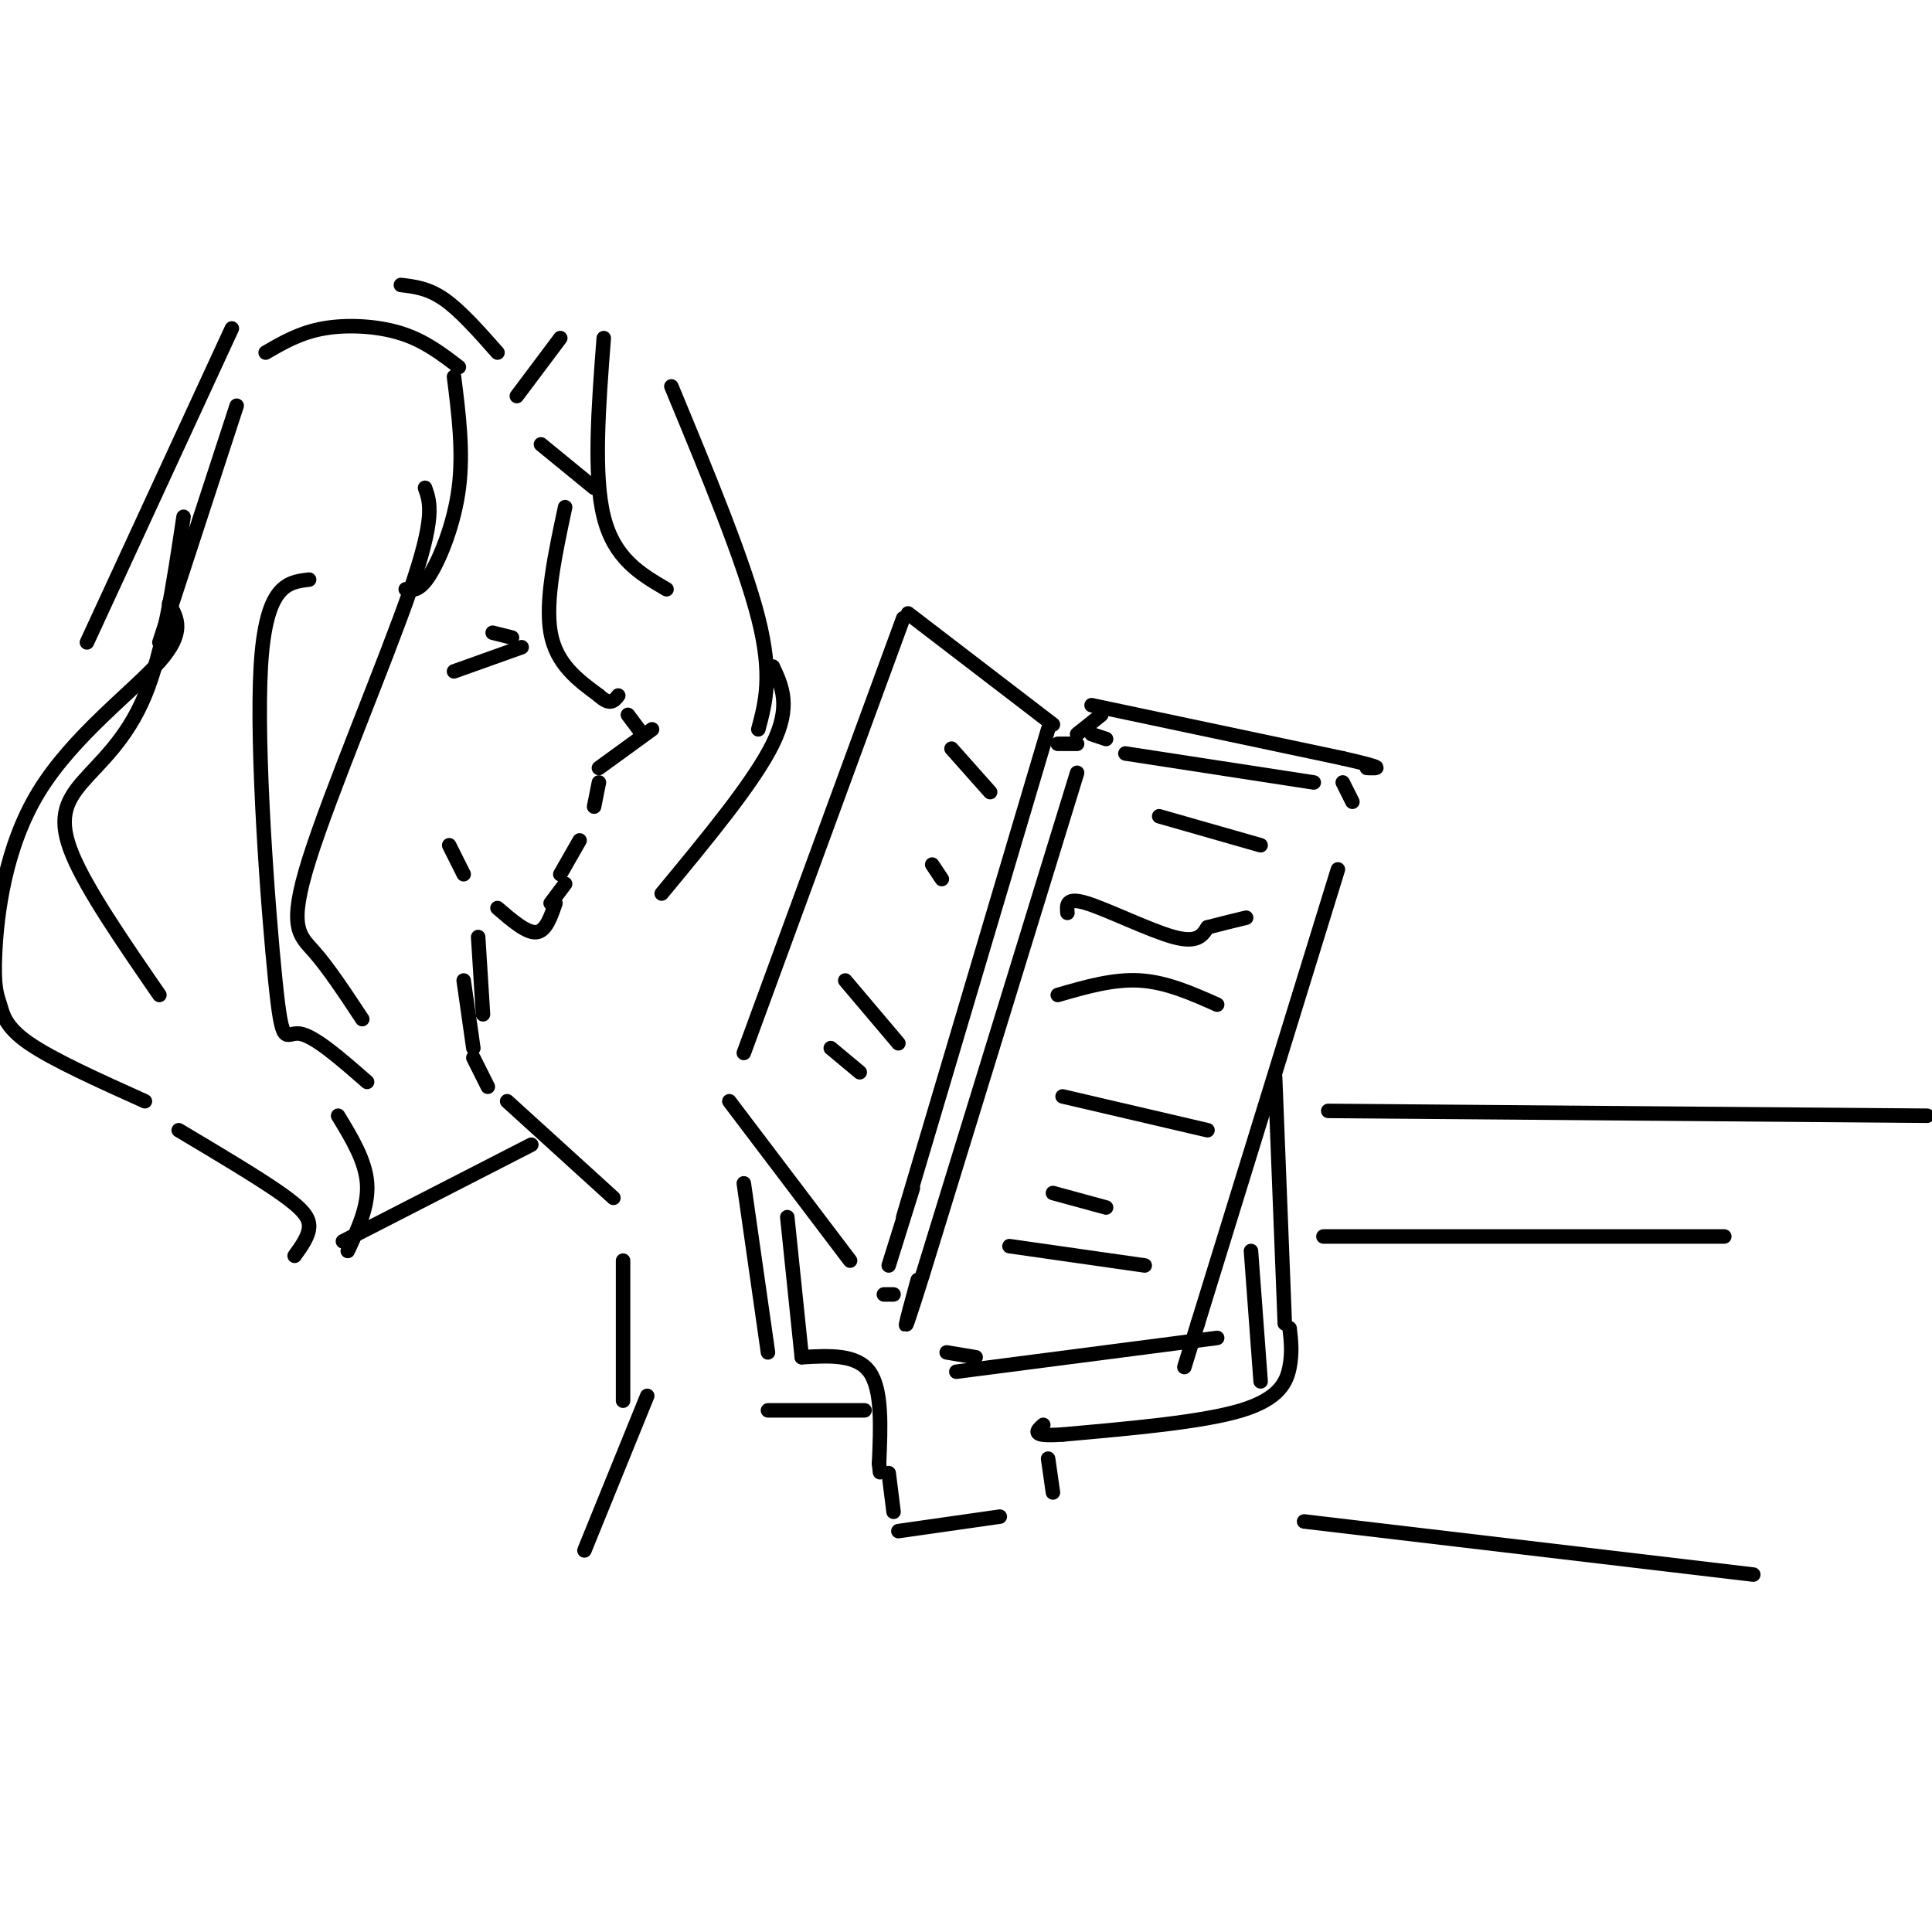 <svg viewBox='0 0 400 400' version='1.1' xmlns='http://www.w3.org/2000/svg' xmlns:xlink='http://www.w3.org/1999/xlink'><g fill='none' stroke='rgb(0,0,0)' stroke-width='3' stroke-linecap='round' stroke-linejoin='round'><path d='M217,151c0.000,0.000 -30.000,101.000 -30,101'/><path d='M219,154c0.000,0.000 4.000,0.000 4,0'/><path d='M223,160c0.000,0.000 -32.000,104.000 -32,104'/><path d='M191,264c-5.500,17.500 -3.250,9.250 -1,1'/><path d='M189,246c0.000,0.000 -5.000,16.000 -5,16'/><path d='M183,268c0.000,0.000 2.000,0.000 2,0'/><path d='M233,156c0.000,0.000 39.000,6.000 39,6'/><path d='M277,180c0.000,0.000 -29.000,94.000 -29,94'/><path d='M248,274c-4.833,15.667 -2.417,7.833 0,0'/><path d='M252,277c0.000,0.000 -54.000,7.000 -54,7'/><path d='M218,150c0.000,0.000 -30.000,-23.000 -30,-23'/><path d='M187,128c0.000,0.000 -33.000,90.000 -33,90'/><path d='M151,228c0.000,0.000 25.000,33.000 25,33'/><path d='M221,189c-0.156,-1.667 -0.311,-3.333 4,-2c4.311,1.333 13.089,5.667 18,7c4.911,1.333 5.956,-0.333 7,-2'/><path d='M250,192c2.500,-0.667 5.250,-1.333 8,-2'/><path d='M219,206c5.750,-1.667 11.500,-3.333 17,-3c5.500,0.333 10.750,2.667 16,5'/><path d='M220,227c0.000,0.000 30.000,7.000 30,7'/><path d='M218,247c0.000,0.000 11.000,3.000 11,3'/><path d='M209,258c0.000,0.000 28.000,4.000 28,4'/><path d='M240,169c0.000,0.000 21.000,6.000 21,6'/><path d='M205,164c0.000,0.000 -8.000,-9.000 -8,-9'/><path d='M195,182c0.000,0.000 -2.000,-3.000 -2,-3'/><path d='M226,146c0.000,0.000 52.000,11.000 52,11'/><path d='M278,157c9.500,2.167 7.250,2.083 5,2'/><path d='M278,162c0.000,0.000 2.000,4.000 2,4'/><path d='M229,153c0.000,0.000 -3.000,-1.000 -3,-1'/><path d='M228,148c0.000,0.000 -5.000,4.000 -5,4'/><path d='M196,280c0.000,0.000 6.000,1.000 6,1'/><path d='M275,230c0.000,0.000 124.000,1.000 124,1'/><path d='M274,256c0.000,0.000 83.000,0.000 83,0'/><path d='M264,223c0.000,0.000 2.000,51.000 2,51'/><path d='M163,252c0.000,0.000 3.000,29.000 3,29'/><path d='M166,281c5.667,-0.333 11.333,-0.667 14,3c2.667,3.667 2.333,11.333 2,19'/><path d='M182,303c0.333,3.167 0.167,1.583 0,0'/><path d='M267,275c0.289,2.489 0.578,4.978 0,8c-0.578,3.022 -2.022,6.578 -10,9c-7.978,2.422 -22.489,3.711 -37,5'/><path d='M220,297c-6.833,0.500 -5.417,-0.750 -4,-2'/><path d='M217,302c0.000,0.000 1.000,7.000 1,7'/><path d='M184,305c0.000,0.000 1.000,8.000 1,8'/><path d='M186,317c0.000,0.000 21.000,-3.000 21,-3'/><path d='M154,245c0.000,0.000 5.000,35.000 5,35'/><path d='M259,259c0.000,0.000 2.000,27.000 2,27'/><path d='M159,292c0.000,0.000 20.000,0.000 20,0'/><path d='M175,203c0.000,0.000 11.000,13.000 11,13'/><path d='M172,217c0.000,0.000 6.000,5.000 6,5'/><path d='M270,315c0.000,0.000 93.000,11.000 93,11'/><path d='M117,105c-2.083,9.750 -4.167,19.500 -3,26c1.167,6.500 5.583,9.750 10,13'/><path d='M124,144c2.333,2.167 3.167,1.083 4,0'/><path d='M130,148c0.000,0.000 3.000,4.000 3,4'/><path d='M135,151c0.000,0.000 -11.000,8.000 -11,8'/><path d='M124,162c0.000,0.000 -1.000,5.000 -1,5'/><path d='M120,174c0.000,0.000 -4.000,7.000 -4,7'/><path d='M117,183c0.000,0.000 -3.000,4.000 -3,4'/><path d='M115,187c-1.000,2.917 -2.000,5.833 -4,6c-2.000,0.167 -5.000,-2.417 -8,-5'/><path d='M93,175c0.000,0.000 3.000,6.000 3,6'/><path d='M99,194c0.000,0.000 1.000,16.000 1,16'/><path d='M96,203c0.000,0.000 2.000,14.000 2,14'/><path d='M98,219c0.000,0.000 3.000,6.000 3,6'/><path d='M107,82c0.000,0.000 9.000,-12.000 9,-12'/><path d='M125,70c-1.083,14.167 -2.167,28.333 0,37c2.167,8.667 7.583,11.833 13,15'/><path d='M139,80c7.500,18.083 15.000,36.167 18,48c3.000,11.833 1.500,17.417 0,23'/><path d='M160,138c1.917,4.083 3.833,8.167 0,16c-3.833,7.833 -13.417,19.417 -23,31'/><path d='M94,78c0.978,7.778 1.956,15.556 1,23c-0.956,7.444 -3.844,14.556 -6,18c-2.156,3.444 -3.578,3.222 -5,3'/><path d='M88,101c1.077,3.024 2.155,6.048 -3,21c-5.155,14.952 -16.542,41.833 -21,56c-4.458,14.167 -1.988,15.619 1,19c2.988,3.381 6.494,8.690 10,14'/><path d='M64,120c-4.500,0.524 -9.000,1.048 -10,18c-1.000,16.952 1.500,50.333 3,65c1.500,14.667 2.000,10.619 5,11c3.000,0.381 8.500,5.190 14,10'/><path d='M95,76c-3.556,-2.733 -7.111,-5.467 -12,-7c-4.889,-1.533 -11.111,-1.867 -16,-1c-4.889,0.867 -8.444,2.933 -12,5'/><path d='M49,84c0.000,0.000 -16.000,49.000 -16,49'/><path d='M38,107c-2.077,13.875 -4.155,27.750 -8,37c-3.845,9.250 -9.458,13.875 -13,18c-3.542,4.125 -5.012,7.750 -2,15c3.012,7.250 10.506,18.125 18,29'/><path d='M103,73c-3.833,-4.333 -7.667,-8.667 -11,-11c-3.333,-2.333 -6.167,-2.667 -9,-3'/><path d='M48,68c0.000,0.000 -30.000,65.000 -30,65'/><path d='M105,228c0.000,0.000 22.000,20.000 22,20'/><path d='M110,237c0.000,0.000 -39.000,20.000 -39,20'/><path d='M129,261c0.000,0.000 0.000,29.000 0,29'/><path d='M134,289c0.000,0.000 -13.000,32.000 -13,32'/><path d='M108,134c0.000,0.000 -14.000,5.000 -14,5'/><path d='M102,131c0.000,0.000 4.000,1.000 4,1'/><path d='M112,92c0.000,0.000 11.000,9.000 11,9'/><path d='M35,125c1.707,2.938 3.415,5.876 -2,12c-5.415,6.124 -17.951,15.434 -25,27c-7.049,11.566 -8.611,25.389 -9,33c-0.389,7.611 0.395,9.011 1,11c0.605,1.989 1.030,4.568 6,8c4.970,3.432 14.485,7.716 24,12'/><path d='M37,234c8.133,4.844 16.267,9.689 21,13c4.733,3.311 6.067,5.089 6,7c-0.067,1.911 -1.533,3.956 -3,6'/><path d='M70,231c2.833,4.667 5.667,9.333 6,14c0.333,4.667 -1.833,9.333 -4,14'/></g>
</svg>